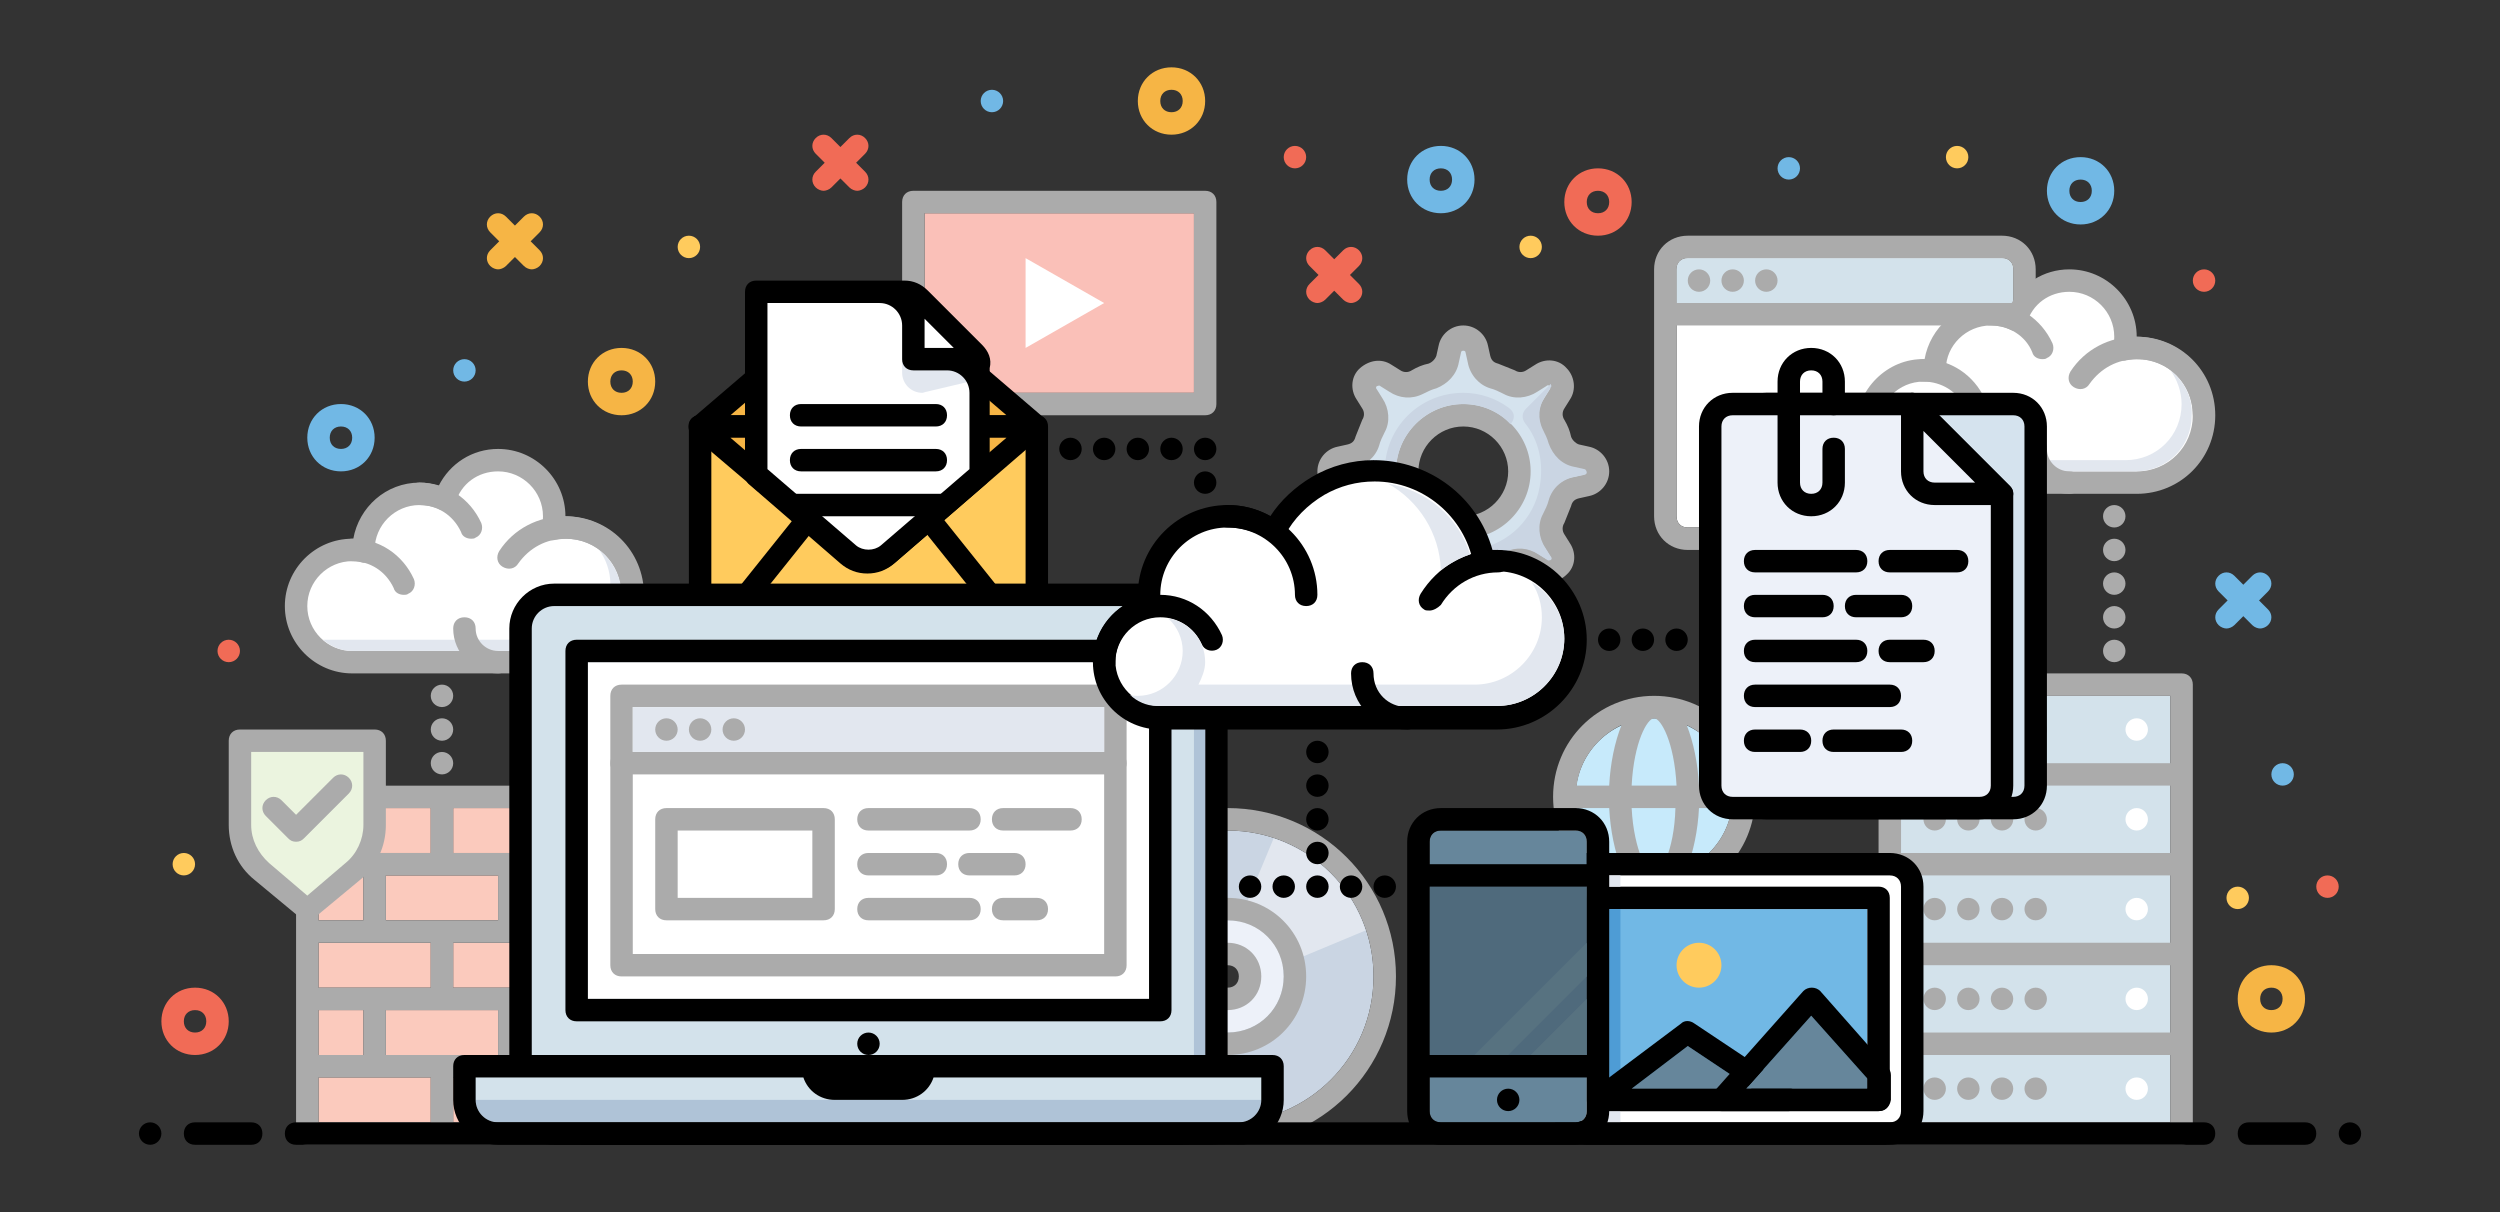 <?xml version="1.0" encoding="UTF-8"?> <!-- Generator: Adobe Illustrator 24.3.0, SVG Export Plug-In . SVG Version: 6.00 Build 0) --> <svg xmlns="http://www.w3.org/2000/svg" xmlns:xlink="http://www.w3.org/1999/xlink" version="1.1" id="Layer_1" x="0px" y="0px" viewBox="0 0 2227.5 1080" style="enable-background:new 0 0 2227.5 1080;" xml:space="preserve"><rect x="0" y="0" width="2227.5" height="1080" fill="#333333" stroke="none"/> <style type="text/css"> .st0{fill:#FAC0B8;} .st1{fill:#ABABAB;} .st2{fill:#FFFFFF;} .st3{fill:#C7EAFB;} .st4{fill:#D3E2EB;} .st5{fill:#71B8E5;} .st6{fill:#FFCB5D;} .st7{fill:#E2E7EF;} .st8{fill:#4E9CD5;} .st9{fill:#66869B;} .st10{fill:#CAD5E3;} .st11{fill:#EDF1F9;} .st12{fill:#FBCABD;} .st13{fill:#F6B545;} .st14{fill:#AFC3D7;} .st15{fill:#D5E3EE;} .st16{fill:#F16B56;} .st17{fill:#4F6A7C;} .st18{fill:#577280;} .st19{fill:#EBF4DF;} </style> <g> <g> <rect x="823.8" y="190" class="st0" width="240" height="160"></rect> <path class="st1" d="M1073.8,370h-260c-6,0-10-4-10-10V180c0-6,4-10,10-10h260c6,0,10,4,10,10v180 C1083.8,366,1079.8,370,1073.8,370z M823.8,350h240V190h-240L823.8,350L823.8,350z"></path> </g> <g> <polygon class="st2" points="983.8,270 913.8,310 913.8,230 "></polygon> </g> </g> <g> <circle class="st3" cx="1473.8" cy="710" r="70"></circle> <path class="st1" d="M1473.8,620c-50,0-90,40-90,90s40,90,90,90s90-40,90-90S1523.8,620,1473.8,620z M1542.8,700h-29 c-1-20-5-39-11-54C1523.8,656,1539.8,676,1542.8,700z M1473.8,780c-5,0-18-21-20-60h39C1491.8,759,1478.8,780,1473.8,780z M1453.8,700c2-39,14-60,20-60s18,21,20,60H1453.8z M1444.8,646c-6,15-10,34-11,54h-29C1407.8,676,1423.8,656,1444.8,646z M1404.8,720h29c1,20,5,39,11,54C1423.8,764,1407.8,744,1404.8,720z M1502.8,774c6-15,10-34,11-54h29 C1539.8,744,1523.8,764,1502.8,774z"></path> </g> <g> <g> <g> <rect x="1693.8" y="620" class="st4" width="240" height="380"></rect> <path class="st1" d="M1943.8,600h-260c-6,0-10,4-10,10v80v80v80v80v80c0,6,4,10,10,10h260c6,0,10-4,10-10v-80v-80v-80v-80v-80 C1953.8,604,1949.8,600,1943.8,600z M1933.8,760h-240v-60h240V760z M1933.8,840h-240v-60h240V840z M1693.8,860h240v60h-240V860z M1693.8,620h240v60h-240V620z M1933.8,1000h-240v-60h240V1000z"></path> </g> <g> <circle class="st1" cx="1723.8" cy="650" r="10"></circle> </g> <g> <circle class="st1" cx="1753.8" cy="650" r="10"></circle> </g> <g> <circle class="st1" cx="1783.8" cy="650" r="10"></circle> </g> <g> <circle class="st1" cx="1813.8" cy="650" r="10"></circle> </g> <g> <circle class="st2" cx="1903.8" cy="650" r="10"></circle> </g> </g> <g> <g> <circle class="st1" cx="1723.8" cy="970" r="10"></circle> </g> <g> <circle class="st1" cx="1753.8" cy="970" r="10"></circle> </g> <g> <circle class="st1" cx="1783.8" cy="970" r="10"></circle> </g> <g> <circle class="st1" cx="1813.8" cy="970" r="10"></circle> </g> <g> <circle class="st2" cx="1903.8" cy="970" r="10"></circle> </g> </g> <g> <g> <circle class="st1" cx="1723.8" cy="890" r="10"></circle> </g> <g> <circle class="st1" cx="1753.8" cy="890" r="10"></circle> </g> <g> <circle class="st1" cx="1783.8" cy="890" r="10"></circle> </g> <g> <circle class="st1" cx="1813.8" cy="890" r="10"></circle> </g> <g> <circle class="st2" cx="1903.8" cy="890" r="10"></circle> </g> </g> <g> <g> <circle class="st1" cx="1723.8" cy="810" r="10"></circle> </g> <g> <circle class="st1" cx="1753.8" cy="810" r="10"></circle> </g> <g> <circle class="st1" cx="1783.8" cy="810" r="10"></circle> </g> <g> <circle class="st1" cx="1813.8" cy="810" r="10"></circle> </g> <g> <circle class="st2" cx="1903.8" cy="810" r="10"></circle> </g> </g> <g> <g> <circle class="st1" cx="1723.8" cy="730" r="10"></circle> </g> <g> <circle class="st1" cx="1753.8" cy="730" r="10"></circle> </g> <g> <circle class="st1" cx="1783.8" cy="730" r="10"></circle> </g> <g> <circle class="st1" cx="1813.8" cy="730" r="10"></circle> </g> <g> <circle class="st2" cx="1903.8" cy="730" r="10"></circle> </g> </g> </g> <g> <g> <path class="st2" d="M1683.8,1010h-270c-11,0-20-9-20-20V790c0-11,9-20,20-20h270c11,0,20,9,20,20v200 C1703.8,1001,1694.8,1010,1683.8,1010z"></path> <path d="M1683.8,1020h-270c-17,0-30-13-30-30V790c0-17,13-30,30-30h270c17,0,30,13,30,30v200C1713.8,1007,1700.8,1020,1683.8,1020 z M1413.8,780c-6,0-10,4-10,10v200c0,6,4,10,10,10h270c6,0,10-4,10-10V790c0-6-4-10-10-10H1413.8z"></path> </g> <g> <rect x="1433.8" y="810" class="st5" width="230" height="160"></rect> <path d="M1673.8,990h-250c-6,0-10-4-10-10V800c0-6,4-10,10-10h250c6,0,10,4,10,10v180C1683.8,986,1679.8,990,1673.8,990z M1433.8,970h230V810h-230V970z"></path> </g> <g> <circle class="st6" cx="1513.8" cy="860" r="20"></circle> </g> <rect x="1423.8" y="990" class="st7" width="20" height="10"></rect> <rect x="1423.8" y="780" class="st7" width="20" height="10"></rect> <rect x="1433.8" y="810" class="st8" width="10" height="160"></rect> <polygon class="st9" points="1560.8,970 1503.8,932 1453.8,970 "></polygon> <path d="M1593.8,990h-170c-4,0-8-3-9-7s0-9,3-11l80-60c3-3,8-3,12,0l90,60c4,2,5,7,4,11S1597.8,990,1593.8,990z M1453.8,970h107 l-57-38L1453.8,970z"></path> <polygon class="st9" points="1555.8,970 1663.8,970 1663.8,961 1613.8,905 "></polygon> <path d="M1673.8,990h-140c-4,0-8-2-9-6c-2-4-1-8,2-11l80-90c4-4,11-4,15,0l60,68c2,2,3,4,3,7v22C1683.8,986,1679.8,990,1673.8,990z M1555.8,970h108v-9l-50-56L1555.8,970z"></path> </g> <g> <g> <path class="st10" d="M1093.8,740c-72,0-130,58-130,130s58,130,130,130s130-58,130-130S1165.8,740,1093.8,740z M1093.8,898 c-15,0-28-12-28-28s12-28,28-28s28,12,28,28S1108.8,898,1093.8,898z"></path> <path class="st1" d="M1093.8,1020c-83,0-150-67-150-150s67-150,150-150s150,67,150,150S1176.8,1020,1093.8,1020z M1093.8,740 c-72,0-130,58-130,130s58,130,130,130s130-58,130-130S1165.8,740,1093.8,740z M1093.8,910c-22,0-40-18-40-40s18-40,40-40 s40,18,40,40S1115.8,910,1093.8,910z M1093.8,850c-11,0-20,9-20,20s9,20,20,20s20-9,20-20S1104.8,850,1093.8,850z"></path> </g> <g> <path class="st7" d="M1134.8,747l-35,84c17,3,30,16,33,33l84-35C1203.8,790,1173.8,760,1134.8,747z"></path> </g> <g> <path class="st7" d="M1052.8,993l35-84c-17-3-30-16-33-33l-84,35C983.8,950,1013.8,980,1052.8,993z"></path> </g> <g> <path class="st11" d="M1093.8,820c-28,0-50,22-50,50s22,50,50,50s50-22,50-50S1121.8,820,1093.8,820z M1093.8,887c-9,0-17-7-17-17 s7-17,17-17s17,7,17,17S1102.8,887,1093.8,887z"></path> <path class="st1" d="M1093.8,940c-39,0-70-31-70-70s31-70,70-70s70,31,70,70S1132.8,940,1093.8,940z M1093.8,820 c-28,0-50,22-50,50s22,50,50,50s50-22,50-50S1121.8,820,1093.8,820z M1093.8,900c-17,0-30-13-30-30s13-30,30-30s30,13,30,30 S1110.8,900,1093.8,900z M1093.8,860c-6,0-10,4-10,10s4,10,10,10s10-4,10-10S1099.8,860,1093.8,860z"></path> </g> </g> <g> <g> <rect x="343.8" y="900" class="st12" width="100" height="40"></rect> </g> <rect x="403.8" y="840" class="st12" width="100" height="40"></rect> <rect x="463.8" y="900" class="st12" width="100" height="40"></rect> <rect x="343.8" y="780" class="st12" width="100" height="40"></rect> <rect x="283.8" y="780" class="st12" width="40" height="40"></rect> <rect x="283.8" y="900" class="st12" width="40" height="40"></rect> <rect x="463.8" y="780" class="st12" width="100" height="40"></rect> <rect x="403.8" y="960" class="st12" width="100" height="40"></rect> <rect x="283.8" y="840" class="st12" width="100" height="40"></rect> <rect x="403.8" y="720" class="st12" width="100" height="40"></rect> <rect x="283.8" y="720" class="st12" width="100" height="40"></rect> <g> <rect x="283.8" y="960" class="st12" width="100" height="40"></rect> <path class="st1" d="M573.8,840c6,0,10-4,10-10v-60c0-6-4-10-10-10h-50v-50c0-6-4-10-10-10h-120h-120c-6,0-10,4-10,10v60v60v60v60 v60c0,6,4,10,10,10h120h120c6,0,10-4,10-10v-50h50c6,0,10-4,10-10v-60c0-6-4-10-10-10h-50v-40H573.8z M563.8,820h-50h-50v-40h50 h50V820z M393.8,820h-50v-40h50h50v40H393.8z M393.8,940h-50v-40h50h50v40H393.8z M323.8,820h-40v-40h40V820z M283.8,900h40v40 h-40V900z M383.8,880h-50h-50v-40h50h50V880z M503.8,760h-50h-50v-40h100V760z M283.8,720h100v40h-50h-50V720z M283.8,960h50h50 v40h-100V960z M503.8,1000h-100v-40h50h50V1000z M563.8,940h-50h-50v-40h50h50V940z M503.8,880h-50h-50v-40h50h50V880z"></path> </g> </g> <g> <path class="st2" d="M1503.8,470h280c6,0,10-4,10-10V240c0-6-4-10-10-10h-280c-6,0-10,4-10,10v220 C1493.8,466,1497.8,470,1503.8,470z"></path> <path class="st4" d="M1793.8,240c0-6-4-10-10-10h-280c-6,0-10,4-10,10v30h300V240z"></path> <g> <circle class="st1" cx="1513.8" cy="250" r="10"></circle> </g> <g> <circle class="st1" cx="1543.8" cy="250" r="10"></circle> </g> <g> <circle class="st1" cx="1573.8" cy="250" r="10"></circle> </g> <path class="st1" d="M1783.8,210h-280c-17,0-30,13-30,30v220c0,17,13,30,30,30h280c17,0,30-13,30-30V240 C1813.8,223,1800.8,210,1783.8,210z M1503.8,230h280c6,0,10,4,10,10v30h-300v-30C1493.8,234,1497.8,230,1503.8,230z M1783.8,470 h-280c-6,0-10-4-10-10V290h300v170C1793.8,466,1789.8,470,1783.8,470z"></path> </g> <g> <g> <path class="st2" d="M503.8,470c-4,0-8,0-11,1c1-4,1-7,1-11c0-28-22-50-50-50c-23,0-41,15-48,36c-6-4-14-6-22-6c-28,0-50,22-50,50 v1c-3-1-7-1-10-1c-28,0-50,22-50,50s22,50,50,50h190c33,0,60-27,60-60S536.8,470,503.8,470z"></path> <path class="st1" d="M503.8,600h-190c-33,0-60-27-60-60s27-60,60-60h1c5-28,29-50,59-50c6,0,11,1,17,3c10-20,30-33,53-33 c33,0,60,27,60,60c39,0,70,31,70,70S542.8,600,503.8,600z M313.8,500c-22,0-40,18-40,40s18,40,40,40h190c28,0,50-22,50-50 c0-31-27-55-59-49c-3,1-7,0-9-3c-2-2-3-6-3-9c1-3,1-6,1-9c0-22-18-40-40-40c-18,0-33,11-38,28c-1,3-3,5-6,6s-6,1-8,0 c-6-3-12-4-18-4c-22,0-40,18-40,40c0,0,0,0,0,1c0,3-1,6-4,8c-2,2-5,3-8,2S316.8,500,313.8,500z"></path> </g> <g> <path class="st7" d="M533.8,490c6,8,10,19,10,30c0,28-22,50-50,50h-20h-186c7,6,16,10,26,10h180c2,0,8,0,10,0c28,0,50-22,50-50 C553.8,514,545.8,499,533.8,490z"></path> </g> <g> <path class="st1" d="M563.8,540c-6,0-10-4-10-10c0-28-22-50-50-50c-17,0-32,8-42,22c-3,5-9,6-14,3s-6-9-3-14c13-20,35-31,58-31 c39,0,70,31,70,70C573.8,536,569.8,540,563.8,540z"></path> </g> <g> <path class="st1" d="M419.8,480c-4,0-8-2-9-6c-7-15-21-24-37-24c-6,0-10-4-10-10s4-10,10-10c24,0,45,14,55,36c2,5,0,11-5,13 C422.8,480,420.8,480,419.8,480z"></path> </g> <g> <path class="st1" d="M359.8,530c-4,0-8-2-9-6c-7-15-21-24-37-24c-6,0-10-4-10-10s4-10,10-10c24,0,45,14,55,36c2,5,0,11-5,13 C362.8,530,360.8,530,359.8,530z"></path> </g> <g> <path class="st1" d="M443.8,600c-22,0-40-18-40-40c0-6,4-10,10-10s10,4,10,10c0,11,9,20,20,20c6,0,10,4,10,10S449.8,600,443.8,600 z"></path> </g> </g> <g> <g> <path class="st2" d="M1903.8,310c-4,0-8,0-11,1c1-4,1-7,1-11c0-28-22-50-50-50c-23,0-41,15-48,36c-7-3-14-6-22-6 c-28,0-50,22-50,50v1c-3-1-7-1-10-1c-28,0-50,22-50,50s22,50,50,50h190c33,0,60-27,60-60S1936.8,310,1903.8,310z"></path> <path class="st1" d="M1903.8,440h-190c-33,0-60-27-60-60s28-61,61-60c5-28,29-50,59-50c6,0,11,1,17,3c10-20,30-33,53-33 c33,0,60,27,60,60c39,0,70,31,70,70S1942.8,440,1903.8,440z M1713.8,340c-22,0-40,18-40,40s18,40,40,40h190c28,0,50-22,50-50 c0-31-27-55-59-49c-3,1-7,0-9-3s-3-6-3-9c1-3,1-6,1-9c0-22-18-40-40-40c-18,0-33,11-38,28c-1,3-3,5-6,6s-6,1-8,0c-6-3-12-4-18-4 c-22,0-40,18-40,39v1c0,3-1,6-4,8c-2,2-5,3-8,2C1718.8,340,1716.8,340,1713.8,340z"></path> </g> <g> <path class="st7" d="M1933.8,330c6,8,10,19,10,30c0,28-22,50-50,50h-20h-187c7,6,16,10,26,10h180c2,0,8,0,10,0c28,0,50-22,50-50 C1953.8,354,1945.8,339,1933.8,330z"></path> </g> <g> <path class="st1" d="M1963.8,380c-6,0-10-4-10-10c0-28-22-50-50-50c-17,0-32,8-42,22c-3,5-9,6-14,3s-6-9-3-14c13-20,35-31,58-31 c39,0,70,31,70,70C1973.8,376,1969.8,380,1963.8,380z"></path> </g> <g> <path class="st1" d="M1819.8,320c-4,0-8-2-9-6c-6-15-21-24-37-24c-6,0-10-4-10-10s4-10,10-10c24,0,45,14,55,36c2,5,0,11-5,13 C1822.8,320,1820.8,320,1819.8,320z"></path> </g> <g> <path class="st1" d="M1759.8,370c-4,0-8-2-9-6c-6-15-21-24-37-24c-6,0-10-4-10-10s4-10,10-10c24,0,45,14,55,36c2,5,0,11-5,13 C1762.8,370,1760.8,370,1759.8,370z"></path> </g> <g> <path class="st1" d="M1843.8,440c-22,0-40-18-40-40c0-6,4-10,10-10s10,4,10,10c0,11,9,20,20,20c6,0,10,4,10,10 S1849.8,440,1843.8,440z"></path> </g> </g> <g> <g> <path class="st6" d="M903.8,580h-260c-11,0-20-9-20-20V380h300v180C923.8,571,914.8,580,903.8,580z"></path> <path d="M903.8,590h-260c-17,0-30-13-30-30V380c0-6,4-10,10-10h300c6,0,10,4,10,10v180C933.8,577,920.8,590,903.8,590z M633.8,390 v170c0,6,4,10,10,10h260c6,0,10-4,10-10V390H633.8z"></path> </g> <g> <path class="st13" d="M903.8,560h-260c-6,0-10-4-10-10v10c0,6,4,10,10,10h260c6,0,10-4,10-10v-10C913.8,556,909.8,560,903.8,560z"></path> </g> <g> <path class="st13" d="M923.8,380h-300l132-113c5-4,11-7,18-7l0,0c6,0,13,2,18,7L923.8,380z"></path> <path d="M923.8,390h-300c-4,0-8-3-9-7s0-8,3-11l132-113c13-11,35-11,48,0l132,113c3,3,4,7,3,11S927.8,390,923.8,390z M650.8,370 h246l-112-96c-6-5-16-5-22,0L650.8,370z"></path> </g> <g> <path class="st13" d="M623.8,380h300l-132,113c-5,5-12,7-18,7l0,0c-6,0-13-2-18-7L623.8,380z"></path> <path d="M773.8,510c-9,0-17-3-24-9l-133-113c-3-3-4-7-3-11s5-7,9-7h300c4,0,8,3,9,7s0,8-3,11l-131,113 C790.8,507,782.8,510,773.8,510z M650.8,390l112,96c6,5,16,5,22,0l112-96H650.8z"></path> </g> <g> <path d="M913.8,580c-3,0-6-1-8-4l-80-100c-3-4-3-11,2-14c4-3,11-3,14,2l80,100c3,4,3,11-2,14C917.8,579,915.8,580,913.8,580z"></path> </g> <g> <path d="M633.8,580c-2,0-4-1-6-2c-4-3-5-10-2-14l80-100c3-4,10-5,14-2s5,10,2,14l-80,100C639.8,579,636.8,580,633.8,580z"></path> </g> <path class="st2" d="M673.8,260v120v43l82,71c5,4,11,7,18,7s13-2,18-7l82-71v-43v-52c0-5-2-10-6-14l-48-48c-4-4-9-6-14-6H673.8z"></path> <g> <path class="st7" d="M863.8,340l-38,9c-1,0-3,1-4,1l0,0c-10,0-18-8-18-18v-12h60C863.7,320,863.7,340,863.8,340z"></path> </g> <path d="M874.8,307l-48-48c-6-6-13-9-21-9h-132c-6,0-10,4-10,10v163c0,3,1,6,3,8l82,71c7,6,15,9,24,9s17-3,24-9l82-71c2-2,3-5,3-8 v-95C883.8,320,880.8,313,874.8,307z M849.8,310h-26v-26L849.8,310z M863.8,418l-79,68c-6,5-16,5-22,0l-79-68V270h100 c11,0,20,9,20,20v30c0,6,4,10,10,10h30c11,0,20,9,20,20V418z"></path> <g> <g> <g> <path d="M833.8,380h-120c-6,0-10-4-10-10s4-10,10-10h120c6,0,10,4,10,10S839.8,380,833.8,380z"></path> </g> </g> <g> <g> <path d="M833.8,420h-120c-6,0-10-4-10-10s4-10,10-10h120c6,0,10,4,10,10S839.8,420,833.8,420z"></path> </g> </g> <g> <g> <path d="M833.8,460h-120c-6,0,0-4,0-10s-16-10-10-10h140c6,0-10,4-10,10S839.8,460,833.8,460z"></path> </g> </g> </g> </g> <g> <g> <path class="st4" d="M1053.8,1010h-560c-17,0-30-13-30-30V560c0-17,13-30,30-30h560c17,0,30,13,30,30v420 C1083.8,997,1070.8,1010,1053.8,1010z"></path> <path d="M1053.8,1020h-560c-22,0-40-18-40-40V560c0-22,18-40,40-40h560c22,0,40,18,40,40v420C1093.8,1002,1075.8,1020,1053.8,1020 z M493.8,540c-11,0-20,9-20,20v420c0,11,9,20,20,20h560c11,0,20-9,20-20V560c0-11-9-20-20-20H493.8z"></path> </g> <g> <rect x="523.8" y="590" class="st2" width="500" height="300"></rect> <path d="M1033.8,910h-520c-6,0-10-4-10-10V580c0-6,4-10,10-10h520c6,0,10,4,10,10v320C1043.8,906,1039.8,910,1033.8,910z M523.8,890h500V590h-500V890z"></path> </g> <path class="st4" d="M823.8,950L823.8,950c0,11-9,20-20,20h-60c-11,0-20-9-20-20l0,0h-310v30c0,17,13,30,30,30h660 c17,0,30-13,30-30v-30H823.8z"></path> <g> <circle cx="773.8" cy="930" r="10"></circle> </g> <g> <path class="st14" d="M443.8,1000h660c11,0,20-9,20-20h-320h-60h-320C423.8,991,432.8,1000,443.8,1000z"></path> </g> <g> <path class="st14" d="M1063.8,543v397h10V560C1073.8,553,1069.8,546,1063.8,543z"></path> </g> <path d="M1133.8,940h-310h-100h-310c-6,0-10,4-10,10v30c0,22,18,40,40,40h660c22,0,40-18,40-40v-30 C1143.8,944,1139.8,940,1133.8,940z M1123.8,980c0,11-9,20-20,20h-660c-11,0-20-9-20-20v-20h292c4,12,15,20,28,20h60 c13,0,24-8,28-20h292V980z"></path> <g> <g> <path class="st1" d="M993.8,870h-440c-6,0-10-4-10-10V620c0-6,4-10,10-10h440c6,0,10,4,10,10v240C1003.8,866,999.8,870,993.8,870 z M563.8,850h420V630h-420V850z"></path> </g> <g> <path class="st1" d="M993.8,690h-440c-6,0-10-4-10-10s4-10,10-10h440c6,0,10,4,10,10S999.8,690,993.8,690z"></path> </g> <g> <rect x="563.8" y="630" class="st7" width="420" height="40"></rect> </g> <g> <circle class="st1" cx="593.8" cy="650" r="10"></circle> </g> <g> <circle class="st1" cx="623.8" cy="650" r="10"></circle> </g> <g> <circle class="st1" cx="653.8" cy="650" r="10"></circle> </g> </g> <g> <g> <path class="st1" d="M863.8,740h-90c-6,0-10-4-10-10s4-10,10-10h90c6,0,10,4,10,10S869.8,740,863.8,740z"></path> </g> </g> <g> <g> <path class="st1" d="M863.8,820h-90c-6,0-10-4-10-10s4-10,10-10h90c6,0,10,4,10,10S869.8,820,863.8,820z"></path> </g> </g> <g> <g> <path class="st1" d="M953.8,740h-60c-6,0-10-4-10-10s4-10,10-10h60c6,0,10,4,10,10S959.8,740,953.8,740z"></path> </g> </g> <g> <g> <path class="st1" d="M833.8,780h-60c-6,0-10-4-10-10s4-10,10-10h60c6,0,10,4,10,10S839.8,780,833.8,780z"></path> </g> </g> <g> <g> <path class="st1" d="M903.8,780h-40c-6,0-10-4-10-10s4-10,10-10h40c6,0,10,4,10,10S909.8,780,903.8,780z"></path> </g> </g> <g> <g> <path class="st1" d="M923.8,820h-30c-6,0-10-4-10-10s4-10,10-10h30c6,0,10,4,10,10S929.8,820,923.8,820z"></path> </g> </g> <g> <path class="st1" d="M733.8,820h-140c-6,0-10-4-10-10v-80c0-6,4-10,10-10h140c6,0,10,4,10,10v80C743.8,816,739.8,820,733.8,820z M603.8,800h120v-60h-120V800z"></path> </g> </g> <g> <g> <path class="st15" d="M1202.8,434c7,1,13,7,15,14c2,5,3,9,6,14c3,6,3,14-1,20l-5,8c-3,5-3,11,2,15l0,0c4,4,11,5,15,2l8-5 c6-4,14-4,20-1c4,2,9,4,14,6c7,2,12,8,14,15l2,9c1,6,6,10,12,10l0,0c6,0,11-4,12-10l2-9c1-7,7-13,14-15c5-2,9-3,14-6 c6-3,14-3,20,1l8,5c5,3,11,3,15-2l0,0c4-4,5-11,2-15l-5-8c-4-6-4-14-1-20c2-4,4-9,6-14c2-7,8-12,15-14l9-2c6-1,10-6,10-12l0,0 c0-6-4-11-10-12l-9-2c-7-1-13-7-15-14c-2-5-3-9-6-14c-3-6-3-14,1-20l5-8c3-5,3-11-2-15l0,0c-4-4-11-5-15-2l-8,5c-6,4-14,4-20,1 c-4-2-9-4-14-6c-7-2-12-8-14-15l-2-9c-1-6-6-10-12-10l0,0c-6,0-11,4-12,10l-2,9c-1,7-7,13-14,15c-5,2-9,3-14,6c-6,3-14,3-20-1 l-8-5c-5-3-11-3-15,2l0,0c-4,4-5,11-2,15l5,8c4,6,4,14,1,20c-2,4-4,9-6,14c-2,7-8,12-15,14l-9,2c-6,1-10,6-10,12l0,0 c0,6,4,11,10,12L1202.8,434z M1303.8,370c28,0,50,22,50,50s-22,50-50,50s-50-22-50-50S1275.8,370,1303.8,370z"></path> <path class="st1" d="M1303.8,550c-11,0-20-8-22-18l-2-9c-1-4-3-6-7-7c-5-2-10-4-15-6c-3-2-7-2-10,0l-8,5c-9,6-21,5-28-3 c-7-7-9-19-3-28l5-8c2-3,2-7,0-10c-3-5-5-10-6-15c-1-3-4-6-7-7l-9-2c-10-2-18-11-18-22s8-20,18-22l9-2c4-1,6-3,7-7c2-5,4-10,6-15 c2-3,2-7,0-10l-5-8c-6-9-5-21,3-28s19-9,28-3l8,5c3,2,7,2,10,0c5-3,10-5,15-6c3-1,6-4,7-7l2-9c2-10,11-18,22-18s20,8,22,18l2,9 c1,4,3,6,7,7c5,2,10,4,15,6c3,2,7,2,10,0l8-5c9-6,21-5,28,3c7,7,9,19,3,28l-5,8c-2,3-2,7,0,10c3,5,5,10,6,15c1,3,4,6,7,7l9,2 c10,2,18,11,18,22s-8,20-18,22l-9,2c-4,1-6,3-7,7c-2,5-4,10-6,15c-2,3-2,7,0,10l5,8c6,9,5,21-3,28c-7,7-19,9-28,3l-8-5 c-3-2-7-2-10,0c-5,3-10,5-15,6c-3,1-6,4-7,7l-2,9C1323.8,542,1314.8,550,1303.8,550z M1253.8,488c5,0,9,1,14,3c4,2,8,4,12,5 c10,3,18,12,20,23l2,9c0,2,4,2,4,0l2-9c2-11,10-19,20-23c4-1,8-3,12-5c10-5,21-4,30,2l8,5c1,1,2,0,3,0c1-1,1-2,0-3l-5-8 c-6-9-7-21-2-30c2-4,4-8,5-12c3-10,12-18,23-20l9-2c1,0,2-1,2-2s-1-2-2-2l-9-2c-11-2-19-10-23-20c-1-4-3-8-5-12c-5-10-4-21,2-30 l5-8c1-1,0-2,0-3c-1-1-2-1-3,0l-8,5c-9,6-21,7-30,2c-4-2-8-4-12-5c-10-3-18-12-20-23l-2-9c0-2-4-2-4,0l-2,9c-2,11-10,19-20,23 c-4,1-8,3-12,5c-10,5-21,4-30-2l-8-5c-1-1-2,0-3,0c-1,1-1,2,0,3l5,8c6,9,7,21,2,30c-2,4-4,8-5,12c-3,10-12,18-23,20l-9,2 c-1,0-2,1-2,2s1,2,2,2l9,2l0,0c11,2,19,10,23,20c1,4,3,8,5,12c5,10,4,21-2,30l-5,8c-1,1,0,2,0,3c1,1,2,1,3,0l8-5 C1241.8,489,1247.8,488,1253.8,488z M1303.8,480c-33,0-60-27-60-60s27-60,60-60s60,27,60,60S1336.8,480,1303.8,480z M1303.8,380 c-22,0-40,18-40,40s18,40,40,40s40-18,40-40S1325.8,380,1303.8,380z"></path> </g> <g> <path class="st10" d="M1411.8,418l-9-2c-11-2-19-10-23-21c-1-4-3-8-5-12c-5-10-4-21,2-30l5-8c1-1,0-2,0-3l-22,22c-4,4-4,9-1,13 c12,15,17,35,13,57c-5,28-27,50-55,55c-21,4-42-2-57-13c-4-3-10-3-13,1l-22,22c1,1,2,1,3,0l8-5c5-3,11-5,17-5c5,0,9,1,14,3 c4,2,8,4,12,5c11,3,19,12,21,23l2,9c0,2,4,2,4,0l2-9c2-11,10-19,21-23c4-1,8-3,12-5c10-5,21-4,30,2l8,5c1,1,2,0,3,0c1-1,1-2,0-3 l-5-8c-6-9-7-21-2-30c2-4,4-8,5-12c3-11,12-19,23-21l9-2c1,0,2-1,2-2S1412.8,418,1411.8,418z"></path> </g> <g> <path class="st10" d="M1243.8,420c0-33,27-60,60-60c17,0,32,7,42,18c0,0,8-8-2-15c-11-8-25-13-40-13c-39,0-70,31-70,70 c0,15,4,29,13,40c7,10,15,2,15,2C1250.8,452,1243.8,437,1243.8,420z"></path> </g> </g> <g> <circle class="st6" cx="1993.8" cy="800" r="10"></circle> </g> <g> <circle class="st6" cx="613.8" cy="220" r="10"></circle> </g> <g> <circle class="st6" cx="1363.8" cy="220" r="10"></circle> </g> <g> <circle class="st6" cx="163.8" cy="770" r="10"></circle> </g> <g> <circle class="st6" cx="1743.8" cy="140" r="10"></circle> </g> <g> <circle class="st5" cx="2033.8" cy="690" r="10"></circle> </g> <g> <circle class="st5" cx="1593.8" cy="150" r="10"></circle> </g> <g> <circle class="st5" cx="883.8" cy="90" r="10"></circle> </g> <g> <circle class="st5" cx="413.8" cy="330" r="10"></circle> </g> <g> <circle class="st16" cx="2073.8" cy="790" r="10"></circle> </g> <g> <circle class="st16" cx="1153.8" cy="140" r="10"></circle> </g> <g> <circle class="st16" cx="1963.8" cy="250" r="10"></circle> </g> <g> <circle class="st16" cx="203.8" cy="580" r="10"></circle> </g> <g> <path class="st13" d="M553.8,370c-17,0-30-13-30-30s13-30,30-30s30,13,30,30S570.8,370,553.8,370z M553.8,330c-6,0-10,4-10,10 s4,10,10,10s10-4,10-10S559.8,330,553.8,330z"></path> </g> <g> <path class="st13" d="M1043.8,120c-17,0-30-13-30-30s13-30,30-30s30,13,30,30S1060.8,120,1043.8,120z M1043.8,80c-6,0-10,4-10,10 s4,10,10,10s10-4,10-10S1049.8,80,1043.8,80z"></path> </g> <g> <path class="st13" d="M2023.8,920c-17,0-30-13-30-30s13-30,30-30s30,13,30,30S2040.8,920,2023.8,920z M2023.8,880c-6,0-10,4-10,10 s4,10,10,10s10-4,10-10S2029.8,880,2023.8,880z"></path> </g> <g> <path class="st16" d="M173.8,940c-17,0-30-13-30-30s13-30,30-30s30,13,30,30S190.8,940,173.8,940z M173.8,900c-6,0-10,4-10,10 s4,10,10,10s10-4,10-10S179.8,900,173.8,900z"></path> </g> <g> <path class="st16" d="M1423.8,210c-17,0-30-13-30-30s13-30,30-30s30,13,30,30S1440.8,210,1423.8,210z M1423.8,170c-6,0-10,4-10,10 s4,10,10,10s10-4,10-10S1429.8,170,1423.8,170z"></path> </g> <g> <path class="st5" d="M303.8,420c-17,0-30-13-30-30s13-30,30-30s30,13,30,30S320.8,420,303.8,420z M303.8,380c-6,0-10,4-10,10 s4,10,10,10s10-4,10-10S309.8,380,303.8,380z"></path> </g> <g> <path class="st5" d="M1283.8,190c-17,0-30-13-30-30s13-30,30-30s30,13,30,30S1300.8,190,1283.8,190z M1283.8,150c-6,0-10,4-10,10 s4,10,10,10s10-4,10-10S1289.8,150,1283.8,150z"></path> </g> <g> <path class="st5" d="M1853.8,200c-17,0-30-13-30-30s13-30,30-30s30,13,30,30S1870.8,200,1853.8,200z M1853.8,160c-6,0-10,4-10,10 s4,10,10,10s10-4,10-10S1859.8,160,1853.8,160z"></path> </g> <path class="st13" d="M472.8,215l8-8c4-4,4-10,0-14s-10-4-14,0l-8,8l-8-8c-4-4-10-4-14,0s-4,10,0,14l8,8l-8,8c-4,4-4,10,0,14 c2,2,5,3,7,3s5-1,7-3l8-8l8,8c2,2,5,3,7,3s5-1,7-3c4-4,4-10,0-14L472.8,215z"></path> <path class="st16" d="M1202.8,245l8-8c4-4,4-10,0-14s-10-4-14,0l-8,8l-8-8c-4-4-10-4-14,0s-4,10,0,14l8,8l-8,8c-4,4-4,10,0,14 c2,2,5,3,7,3s5-1,7-3l8-8l8,8c2,2,5,3,7,3s5-1,7-3c4-4,4-10,0-14L1202.8,245z"></path> <path class="st16" d="M762.8,145l8-8c4-4,4-10,0-14s-10-4-14,0l-8,8l-8-8c-4-4-10-4-14,0s-4,10,0,14l8,8l-8,8c-4,4-4,10,0,14 c2,2,5,3,7,3s5-1,7-3l8-8l8,8c2,2,5,3,7,3s5-1,7-3c4-4,4-10,0-14L762.8,145z"></path> <g> <path d="M1963.8,1020h-1700c-6,0-10-4-10-10s4-10,10-10h1700c6,0,10,4,10,10S1969.8,1020,1963.8,1020z"></path> </g> <g> <circle cx="2093.8" cy="1010" r="10"></circle> </g> <g> <path d="M2053.8,1020h-50c-6,0-10-4-10-10s4-10,10-10h50c6,0,10,4,10,10S2059.8,1020,2053.8,1020z"></path> </g> <g> <circle cx="133.8" cy="1010" r="10"></circle> </g> <g> <path d="M223.8,1020h-50c-6,0-10-4-10-10s4-10,10-10h50c6,0,10,4,10,10S229.8,1020,223.8,1020z"></path> </g> <g> <circle cx="1203.8" cy="790" r="10"></circle> </g> <g> <circle cx="1233.8" cy="790" r="10"></circle> </g> <g> <circle cx="1173.8" cy="760" r="10"></circle> </g> <g> <circle cx="1173.8" cy="790" r="10"></circle> </g> <g> <circle cx="1463.8" cy="570" r="10"></circle> </g> <g> <circle cx="1493.8" cy="570" r="10"></circle> </g> <g> <circle cx="1433.8" cy="570" r="10"></circle> </g> <g> <circle cx="1173.8" cy="700" r="10"></circle> </g> <g> <circle cx="1173.8" cy="670" r="10"></circle> </g> <g> <circle cx="983.8" cy="400" r="10"></circle> </g> <g> <circle cx="953.8" cy="400" r="10"></circle> </g> <g> <circle cx="1013.8" cy="400" r="10"></circle> </g> <g> <circle cx="1043.8" cy="400" r="10"></circle> </g> <g> <circle cx="1073.8" cy="400" r="10"></circle> </g> <g> <circle cx="1073.8" cy="430" r="10"></circle> </g> <g> <circle cx="1173.8" cy="730" r="10"></circle> </g> <g> <circle cx="1143.8" cy="790" r="10"></circle> </g> <g> <circle cx="1113.8" cy="790" r="10"></circle> </g> <g> <g> <path class="st15" d="M1793.8,720h-220c-11,0-20-9-20-20V380c0-11,9-20,20-20h220c11,0,20,9,20,20v320 C1813.8,711,1804.8,720,1793.8,720z"></path> <path d="M1793.8,730h-220c-17,0-30-13-30-30V380c0-17,13-30,30-30h220c17,0,30,13,30,30v320C1823.8,717,1810.8,730,1793.8,730z M1573.8,370c-6,0-10,4-10,10v320c0,6,4,10,10,10h220c6,0,10-4,10-10V380c0-6-4-10-10-10H1573.8z"></path> </g> <g> <path class="st11" d="M1763.8,720h-220c-11,0-20-9-20-20V380c0-11,9-20,20-20h160l80,80v260C1783.8,711,1774.8,720,1763.8,720z"></path> <path d="M1763.8,730h-220c-17,0-30-13-30-30V380c0-17,13-30,30-30h160c3,0,5,1,7,3l80,80c2,2,3,4,3,7v260 C1793.8,717,1780.8,730,1763.8,730z M1543.8,370c-6,0-10,4-10,10v320c0,6,4,10,10,10h220c6,0,10-4,10-10V444l-74-74H1543.8z"></path> </g> <g> <path class="st11" d="M1723.8,440h60l-80-80v60C1703.8,431,1712.8,440,1723.8,440z"></path> <path d="M1783.8,450h-60c-17,0-30-13-30-30v-60c0-4,2-8,6-9c4-2,8-1,11,2l80,80c3,3,4,7,2,11C1791.8,448,1787.8,450,1783.8,450z M1713.8,384v36c0,6,4,10,10,10h36L1713.8,384z"></path> </g> <g> <path d="M1613.8,460c-17,0-30-13-30-30v-90c0-17,13-30,30-30s30,13,30,30v20c0,6-4,10-10,10s-10-4-10-10v-20c0-6-4-10-10-10 s-10,4-10,10v90c0,6,4,10,10,10s10-4,10-10v-30c0-6,4-10,10-10s10,4,10,10v30C1643.8,447,1630.8,460,1613.8,460z"></path> </g> <g> <g> <path d="M1653.8,510h-90c-6,0-10-4-10-10s4-10,10-10h90c6,0,10,4,10,10S1659.8,510,1653.8,510z"></path> </g> </g> <g> <g> <path d="M1683.8,630h-120c-6,0-10-4-10-10s4-10,10-10h120c6,0,10,4,10,10S1689.8,630,1683.8,630z"></path> </g> </g> <g> <g> <path d="M1653.8,590h-90c-6,0-10-4-10-10s4-10,10-10h90c6,0,10,4,10,10S1659.8,590,1653.8,590z"></path> </g> </g> <g> <g> <path d="M1743.8,510h-60c-6,0-10-4-10-10s4-10,10-10h60c6,0,10,4,10,10S1749.8,510,1743.8,510z"></path> </g> </g> <g> <g> <path d="M1623.8,550h-60c-6,0-10-4-10-10s4-10,10-10h60c6,0,10,4,10,10S1629.8,550,1623.8,550z"></path> </g> </g> <g> <g> <path d="M1693.8,670h-60c-6,0-10-4-10-10s4-10,10-10h60c6,0,10,4,10,10S1699.8,670,1693.8,670z"></path> </g> </g> <g> <g> <path d="M1693.8,550h-40c-6,0-10-4-10-10s4-10,10-10h40c6,0,10,4,10,10S1699.8,550,1693.8,550z"></path> </g> </g> <g> <g> <path d="M1603.8,670h-40c-6,0-10-4-10-10s4-10,10-10h40c6,0,10,4,10,10S1609.8,670,1603.8,670z"></path> </g> </g> <g> <g> <path d="M1713.8,590h-30c-6,0-10-4-10-10s4-10,10-10h30c6,0,10,4,10,10S1719.8,590,1713.8,590z"></path> </g> </g> </g> <g> <path class="st9" d="M1283.8,1000h120c6,0,10-4,10-10V750c0-6-4-10-10-10h-120c-6,0-10,4-10,10v240 C1273.8,996,1277.8,1000,1283.8,1000z"></path> <g> <rect x="1273.8" y="790" class="st17" width="140" height="150"></rect> <path d="M1403.8,720h-120c-17,0-30,13-30,30v30v170v40c0,17,13,30,30,30h120c17,0,30-13,30-30v-40V780v-30 C1433.8,733,1420.8,720,1403.8,720z M1283.8,740h120c6,0,10,4,10,10v20h-140v-20C1273.8,744,1277.8,740,1283.8,740z M1413.8,940 h-140V790h140V940z M1403.8,1000h-120c-6,0-10-4-10-10v-30h140v30C1413.8,996,1409.8,1000,1403.8,1000z"></path> </g> <g> <circle cx="1343.8" cy="980" r="10"></circle> </g> <g> <polygon class="st18" points="1343.8,940 1313.8,940 1413.8,840 1413.8,870 "></polygon> </g> <g> <polygon class="st18" points="1413.8,940 1363.8,940 1413.8,890 "></polygon> </g> </g> <path class="st5" d="M2012.8,535l8-8c4-4,4-10,0-14s-10-4-14,0l-8,8l-8-8c-4-4-10-4-14,0s-4,10,0,14l8,8l-8,8c-4,4-4,10,0,14 c2,2,5,3,7,3s5-1,7-3l8-8l8,8c2,2,5,3,7,3s5-1,7-3c4-4,4-10,0-14L2012.8,535z"></path> <g> <g> <path class="st2" d="M1333.8,500c-4,0-8,0-12,1c-9-46-49-81-98-81c-18,0-35,5-50,13c-16,9-30,23-39,40c-11-8-25-13-41-13 c-39,0-70,31-70,70c0,4,0,7,1,11c-23,4-41,24-41,49c0,28,22,50,50,50c25,0,275,0,300,0c39,0,70-31,70-70S1372.8,500,1333.8,500z"></path> <path d="M1333.8,650h-300c-33,0-60-27-60-60c0-26,16-48,40-57c0-1,0-2,0-3c0-44,36-80,80-80c13,0,26,3,38,10c9-14,22-26,37-35 c17-10,36-15,55-15c50,0,93,33,106,80c1,0,3,0,4,0c44,0,80,36,80,80S1377.8,650,1333.8,650z M1093.8,470c-33,0-60,27-60,60 c0,3,0,6,1,9c1,5-3,10-8,11c-19,3-33,20-33,39c0,22,18,40,40,40h300c33,0,60-27,60-60s-27-60-60-60c-3,0-6,0-10,1c-5,1-10-3-11-8 c-8-42-45-73-88-73c-16,0-31,4-45,12c-15,9-27,21-35,36c-1,3-4,4-7,5s-6,0-8-2C1118.8,474,1106.8,470,1093.8,470z"></path> </g> <g> <path d="M1163.8,540c-6,0-10-4-10-10c0-33-27-60-60-60c-6,0-10-4-10-10s4-10,10-10c44,0,80,36,80,80 C1173.8,536,1169.8,540,1163.8,540z"></path> </g> <g> <path d="M1273.8,544c-2,0-4,0-5-1c-5-3-6-9-3-14c15-24,40-39,69-39c6,0,10,4,10,10s-4,10-10,10c-21,0-40,11-51,29 C1280.8,542,1276.8,544,1273.8,544z"></path> </g> <g> <path d="M983.8,600c-6,0-10-4-10-10c0-33,27-60,60-60c24,0,45,14,55,36c2,5,0,11-5,13s-11,0-13-5c-7-15-21-24-37-24 c-22,0-40,18-40,40C993.8,596,989.8,600,983.8,600z"></path> </g> <g> <g> <path class="st7" d="M1283.8,508c8-6,17-11,26-14c-10-33-38-57-73-63C1263.8,446,1282.8,475,1283.8,508z"></path> </g> </g> <path class="st7" d="M1364.8,519c6,9,9,20,9,31c0,33-27,60-60,60h-24h-222c3-6,6-13,6-20c0-20-14-36-33-39c8,7,13,18,13,29 c0,22-18,40-40,40c-2,0-5,0-7-1c6,6,15,10,24,10c0,0,1,0,3,0h300c33,0,60-27,60-60C1393.8,548,1381.8,529,1364.8,519z"></path> <g> <path d="M1253.8,650c-28,0-50-22-50-50c0-6,4-10,10-10s10,4,10,10c0,17,13,30,30,30c6,0,10,4,10,10S1259.8,650,1253.8,650z"></path> </g> </g> <g> <circle class="st1" cx="1883.8" cy="460" r="10"></circle> </g> <g> <circle class="st1" cx="1883.8" cy="490" r="10"></circle> </g> <g> <circle class="st1" cx="1883.8" cy="520" r="10"></circle> </g> <g> <circle class="st1" cx="1883.8" cy="550" r="10"></circle> </g> <g> <circle class="st1" cx="1883.8" cy="580" r="10"></circle> </g> <g> <circle class="st1" cx="393.8" cy="650" r="10"></circle> </g> <g> <circle class="st1" cx="393.8" cy="620" r="10"></circle> </g> <g> <circle class="st1" cx="393.8" cy="680" r="10"></circle> </g> <g> <path class="st19" d="M314.8,776l-41,34l-41-34c-12-10-19-25-19-41v-75h120v75C333.8,751,326.8,766,314.8,776z"></path> <path class="st1" d="M273.8,820c-2,0-5-1-6-2l-41-34c-15-12-23-30-23-49v-75c0-6,4-10,10-10h120c6,0,10,4,10,10v75c0,19-8,37-23,49 l0,0l-41,34C278.8,819,275.8,820,273.8,820z M223.8,670v65c0,13,6,25,16,34l34,29l34-29c10-8,16-21,16-34v-65H223.8z M314.8,776 L314.8,776L314.8,776z"></path> </g> <g> <path class="st1" d="M263.8,750c-3,0-5-1-7-3l-20-20c-4-4-4-10,0-14s10-4,14,0l13,13l33-33c4-4,10-4,14,0s4,10,0,14l-40,40 C268.8,749,266.8,750,263.8,750z"></path> </g> </svg> 